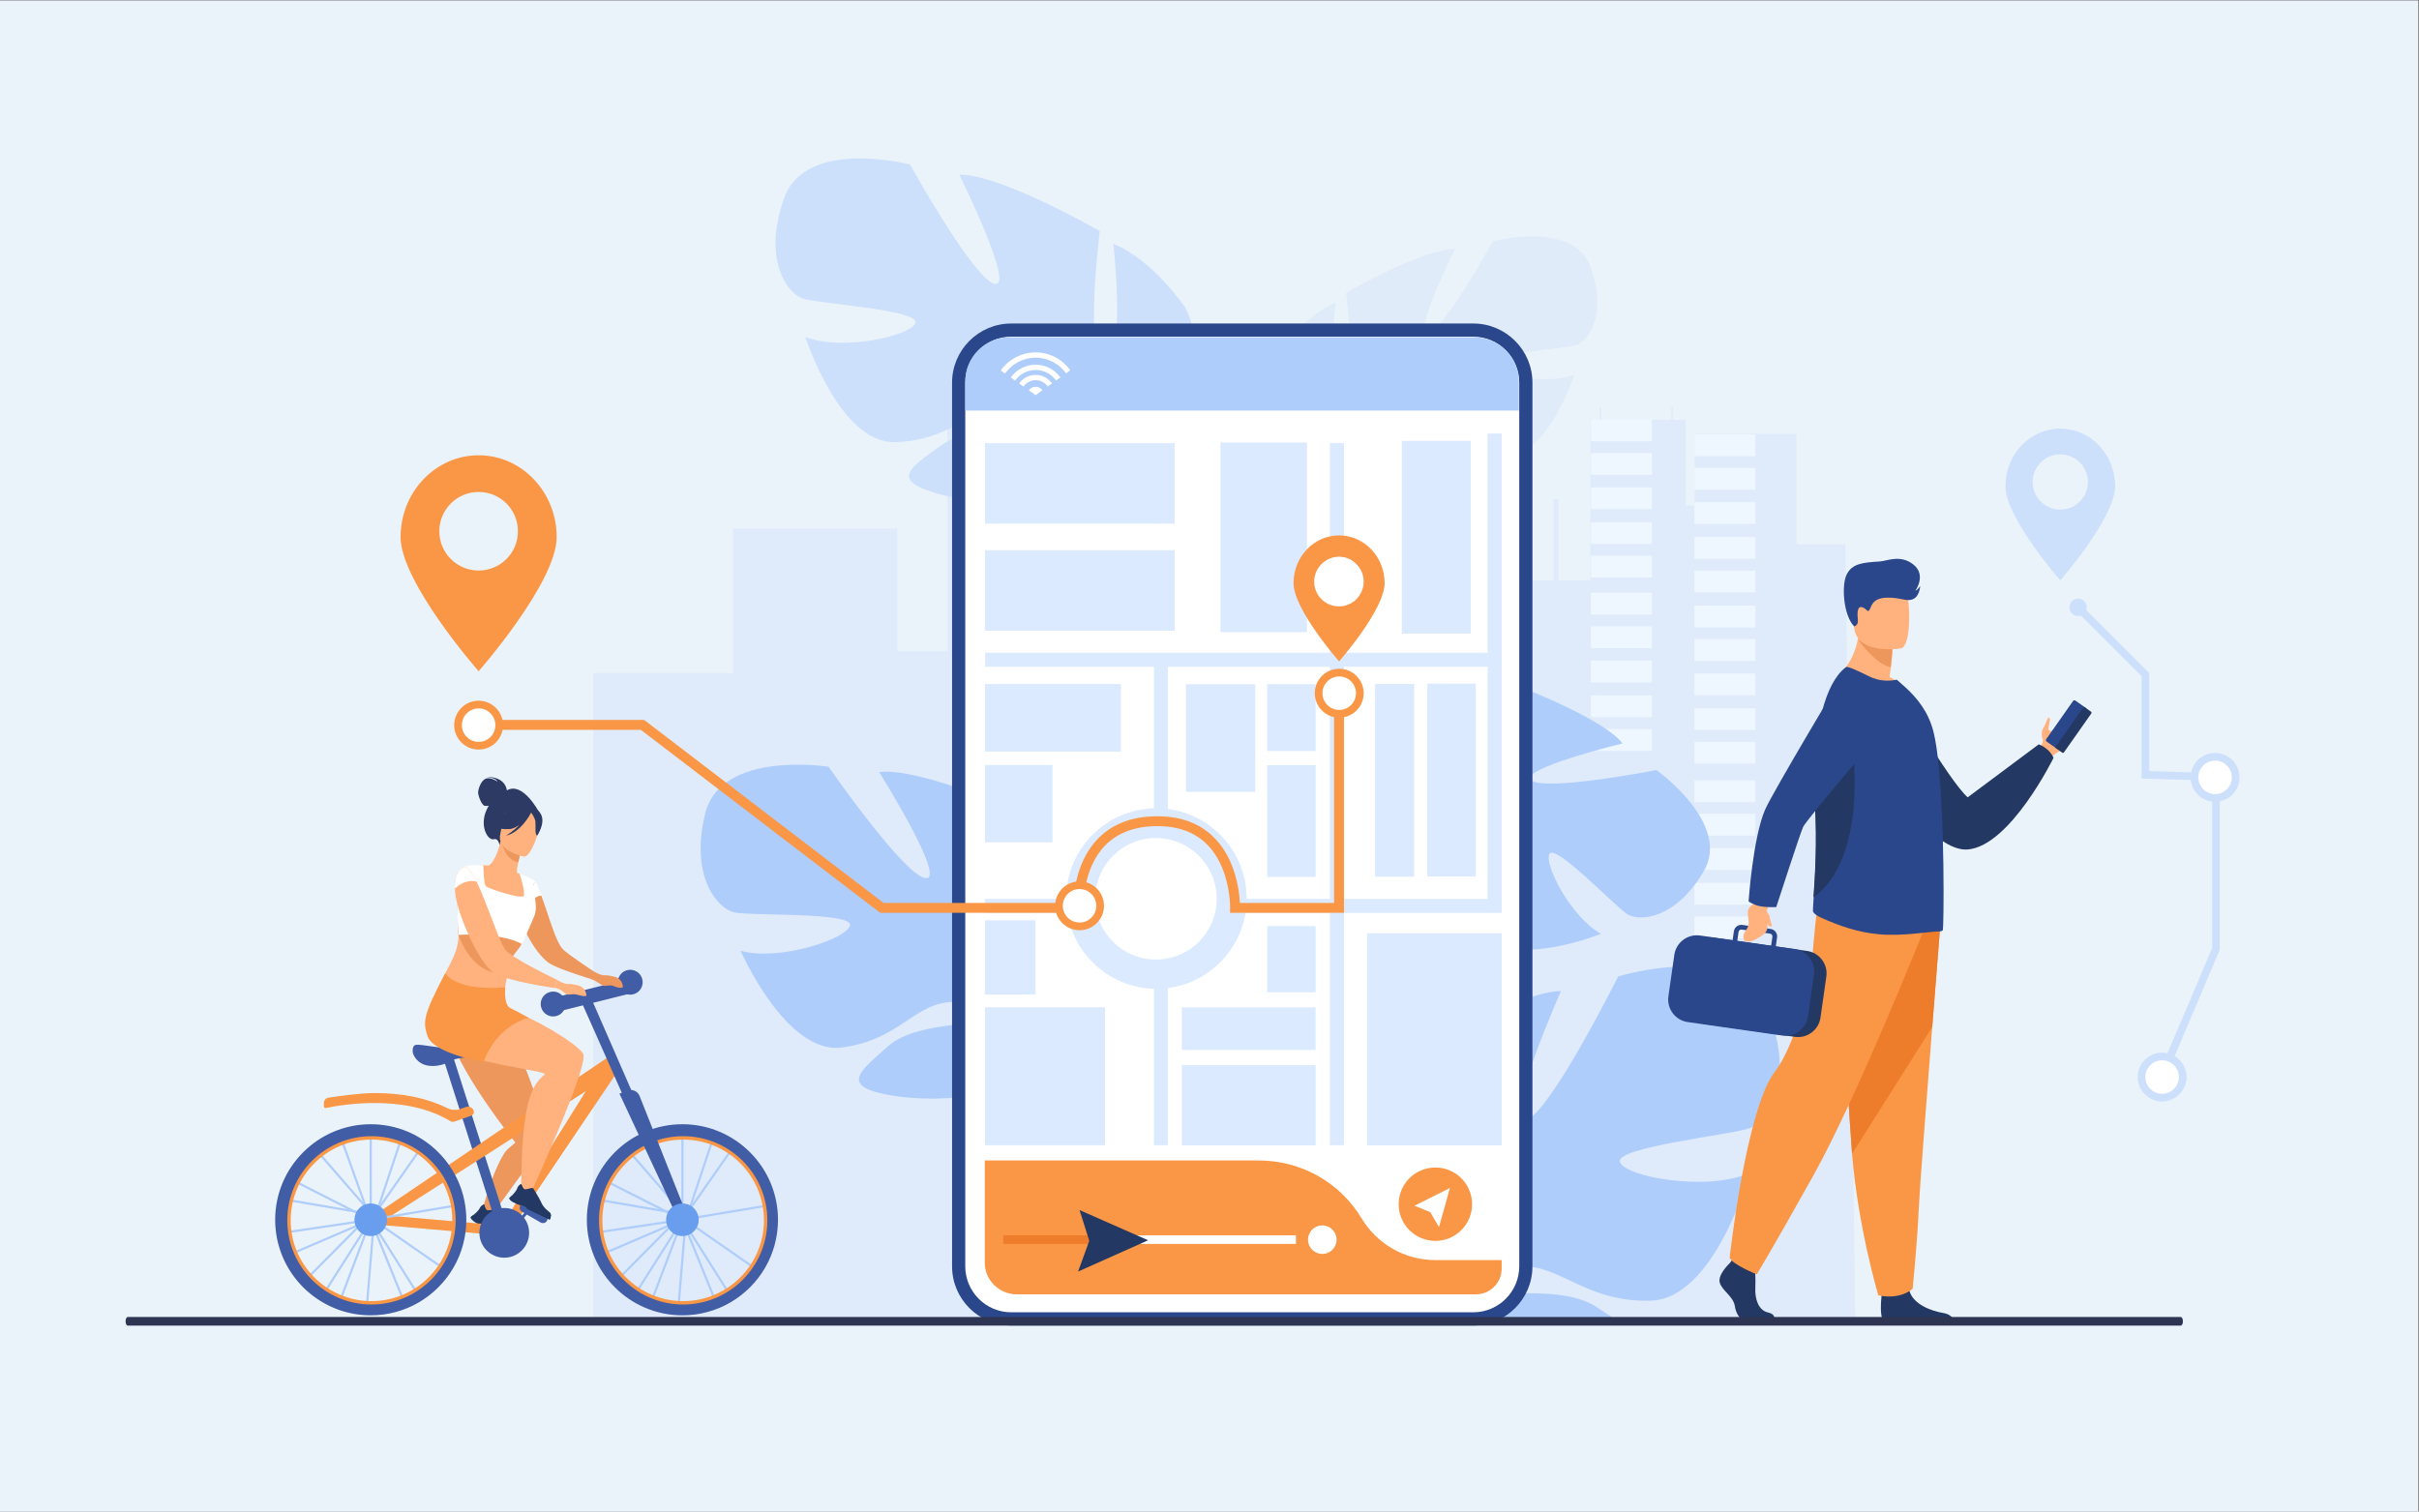 <?xml version="1.0" encoding="UTF-8" standalone="no"?>
<svg
   xmlns:dc="http://purl.org/dc/elements/1.1/"
   xmlns:cc="http://creativecommons.org/ns#"
   xmlns:rdf="http://www.w3.org/1999/02/22-rdf-syntax-ns#"
   xmlns:svg="http://www.w3.org/2000/svg"
   xmlns="http://www.w3.org/2000/svg"
   viewBox="0 0 4266.667 2666.667"
   height="2666.667"
   width="4266.667"
   xml:space="preserve"
   id="svg2"
   version="1.1"><rect x="0" y="0" width="4266.667" height="2666.667" fill="#808080" stroke="none"/><defs
     id="defs6" /><g
     transform="matrix(1.333,0,0,-1.333,0,2666.667)"
     id="g10"><g
       transform="scale(0.1)"
       id="g12"><g
         transform="scale(1.963)"
         id="g14"><path
           id="path16"
           style="fill:#ebf3fa;fill-opacity:1;fill-rule:nonzero;stroke:none"
           d="M 16300,0 H 0 V 10187.5 H 16300 V 0" /></g><g
         transform="scale(1.506)"
         id="g18"><path
           id="path20"
           style="fill:#dfebfa;fill-opacity:1;fill-rule:nonzero;stroke:none"
           d="m 16214.6,8500.23 h -430.2 v 959.57 c -6.7,3.82 -13.2,7.63 -19.9,11.46 h -128.2 v 0.45 h -746.2 v -0.45 h -0.6 v -143.85 h 0.6 v -98.92 h -0.6 v -143.8 h 0.6 v -99.28 h -0.6 v -143.85 h 0.6 v -0.52 l -79,0.52 V 9594 h -837.3 v -95.31 h -0.5 V 9354.9 h 0.5 v -126.41 h -0.5 v -143.8 h 0.5 v -99.28 h -0.5 v -143.85 h 0.5 v -91.86 h -0.5 v -143.84 h 0.5 V 8514 h -0.5 v -143.84 h 0.5 v -86.5 h -0.5 v -91.34 h 0.5 v -9.95 h -943.7 v -823.2 h -352.7 v -207.34 h -380.1 v 357.11 h -683.9 v 970.2 h -106.9 v 96.65 h -15.3 v -96.65 h -88.7 v 0.15 H 10959 v 96.5 h -15.4 v -96.5 H 10828 v -487.91 l -574.4,2.69 V 7692.91 H 9766.61 V 9554.5 H 8323.69 V 7560.21 h -440.67 v 1078.4 H 6440.09 V 1661.83 l 9859.91,37.58 -85.4,6800.82" /></g><path
         id="path22"
         style="fill:#dfebfa;fill-opacity:1;fill-rule:nonzero;stroke:none"
         d="M 9701.54,11097.4 V 2574.6 H 7850.06 v 8522.8 h 1851.48" /><path
         id="path24"
         style="fill:#eef6ff;fill-opacity:1;fill-rule:nonzero;stroke:none"
         d="m 14709.6,13914.9 h -1614.1 v 475.2 h 1614.1 v -475.2" /><path
         id="path26"
         style="fill:#eef6ff;fill-opacity:1;fill-rule:nonzero;stroke:none"
         d="m 14709.6,13183.4 h -1614.1 v 475.2 h 1614.1 v -475.2" /><path
         id="path28"
         style="fill:#eef6ff;fill-opacity:1;fill-rule:nonzero;stroke:none"
         d="m 14709.6,12436.6 h -1614.1 v 475.3 h 1614.1 v -475.3" /><path
         id="path30"
         style="fill:#eef6ff;fill-opacity:1;fill-rule:nonzero;stroke:none"
         d="m 14709.6,11677.9 h -1614.1 v 475.3 h 1614.1 v -475.3" /><path
         id="path32"
         style="fill:#eef6ff;fill-opacity:1;fill-rule:nonzero;stroke:none"
         d="m 14709.6,10945.9 h -1614.1 v 475.3 h 1614.1 v -475.3" /><g
         transform="scale(1.341)"
         id="g34"><path
           id="path36"
           style="fill:#eef6ff;fill-opacity:1;fill-rule:nonzero;stroke:none"
           d="m 16300,10562.4 h -602 v 215.3 h 602 v -215.3" /></g><g
         transform="scale(1.341)"
         id="g38"><path
           id="path40"
           style="fill:#eef6ff;fill-opacity:1;fill-rule:nonzero;stroke:none"
           d="m 16300,10231 h -602 v 215.3 h 602 V 10231" /></g><g
         transform="scale(1.341)"
         id="g42"><path
           id="path44"
           style="fill:#eef6ff;fill-opacity:1;fill-rule:nonzero;stroke:none"
           d="m 16300,9892.78 h -602 v 215.32 h 602 v -215.32" /></g><g
         transform="scale(1.341)"
         id="g46"><path
           id="path48"
           style="fill:#eef6ff;fill-opacity:1;fill-rule:nonzero;stroke:none"
           d="m 16300,9549.12 h -602 v 215.28 h 602 v -215.28" /></g><g
         transform="scale(1.341)"
         id="g50"><path
           id="path52"
           style="fill:#eef6ff;fill-opacity:1;fill-rule:nonzero;stroke:none"
           d="m 16300,9217.53 h -602 v 215.28 h 602 v -215.28" /></g><g
         transform="scale(1.341)"
         id="g54"><path
           id="path56"
           style="fill:#eef6ff;fill-opacity:1;fill-rule:nonzero;stroke:none"
           d="m 16300,8852.59 h -602 v 215.28 h 602 v -215.28" /></g><g
         transform="scale(1.341)"
         id="g58"><path
           id="path60"
           style="fill:#eef6ff;fill-opacity:1;fill-rule:nonzero;stroke:none"
           d="m 16300,8521.24 h -602 v 215.27 h 602 v -215.27" /></g><g
         transform="scale(1.341)"
         id="g62"><path
           id="path64"
           style="fill:#eef6ff;fill-opacity:1;fill-rule:nonzero;stroke:none"
           d="m 16300,8182.97 h -602 v 215.27 h 602 v -215.27" /></g><g
         transform="scale(1.341)"
         id="g66"><path
           id="path68"
           style="fill:#eef6ff;fill-opacity:1;fill-rule:nonzero;stroke:none"
           d="m 16300,7839.31 h -602 v 215.28 h 602 v -215.28" /></g><g
         transform="scale(1.341)"
         id="g70"><path
           id="path72"
           style="fill:#eef6ff;fill-opacity:1;fill-rule:nonzero;stroke:none"
           d="m 16300,7507.72 h -602 V 7723 h 602 v -215.28" /></g><g
         transform="scale(1.425)"
         id="g74"><path
           id="path76"
           style="fill:#eef6ff;fill-opacity:1;fill-rule:nonzero;stroke:none"
           d="m 16300,9801.64 h -566.2 v 202.46 h 566.2 v -202.46" /></g><g
         transform="scale(1.425)"
         id="g78"><path
           id="path80"
           style="fill:#eef6ff;fill-opacity:1;fill-rule:nonzero;stroke:none"
           d="m 16300,9489.99 h -566.2 v 202.48 h 566.2 v -202.48" /></g><g
         transform="scale(1.425)"
         id="g82"><path
           id="path84"
           style="fill:#eef6ff;fill-opacity:1;fill-rule:nonzero;stroke:none"
           d="m 16300,9171.83 h -566.2 v 202.48 h 566.2 v -202.48" /></g><g
         transform="scale(1.425)"
         id="g86"><path
           id="path88"
           style="fill:#eef6ff;fill-opacity:1;fill-rule:nonzero;stroke:none"
           d="m 16300,8848.61 h -566.2 v 202.48 h 566.2 v -202.48" /></g><g
         transform="scale(1.425)"
         id="g90"><path
           id="path92"
           style="fill:#eef6ff;fill-opacity:1;fill-rule:nonzero;stroke:none"
           d="m 16300,8536.74 h -566.2 v 202.47 h 566.2 v -202.47" /></g><g
         transform="scale(1.425)"
         id="g94"><path
           id="path96"
           style="fill:#eef6ff;fill-opacity:1;fill-rule:nonzero;stroke:none"
           d="m 16300,8211.59 h -566.2 v 202.47 h 566.2 v -202.47" /></g><g
         transform="scale(1.425)"
         id="g98"><path
           id="path100"
           style="fill:#eef6ff;fill-opacity:1;fill-rule:nonzero;stroke:none"
           d="m 16300,7899.93 h -566.2 v 202.48 h 566.2 v -202.48" /></g><g
         transform="scale(1.425)"
         id="g102"><path
           id="path104"
           style="fill:#eef6ff;fill-opacity:1;fill-rule:nonzero;stroke:none"
           d="m 16300,7581.77 h -566.2 v 202.48 h 566.2 v -202.48" /></g><g
         transform="scale(1.425)"
         id="g106"><path
           id="path108"
           style="fill:#eef6ff;fill-opacity:1;fill-rule:nonzero;stroke:none"
           d="m 16300,7258.54 h -566.2 v 202.48 h 566.2 v -202.48" /></g><g
         transform="scale(1.425)"
         id="g110"><path
           id="path112"
           style="fill:#eef6ff;fill-opacity:1;fill-rule:nonzero;stroke:none"
           d="m 16300,6946.66 h -566.2 v 202.49 h 566.2 v -202.49" /></g><g
         transform="scale(1.425)"
         id="g114"><path
           id="path116"
           style="fill:#eef6ff;fill-opacity:1;fill-rule:nonzero;stroke:none"
           d="m 16300,6589.02 h -566.2 v 202.46 h 566.2 v -202.46" /></g><g
         transform="scale(1.425)"
         id="g118"><path
           id="path120"
           style="fill:#eef6ff;fill-opacity:1;fill-rule:nonzero;stroke:none"
           d="m 16300,6277.33 h -566.2 v 202.46 h 566.2 v -202.46" /></g><g
         transform="scale(1.425)"
         id="g122"><path
           id="path124"
           style="fill:#eef6ff;fill-opacity:1;fill-rule:nonzero;stroke:none"
           d="m 16300,5959.18 h -566.2 v 202.46 h 566.2 v -202.46" /></g><g
         transform="scale(1.425)"
         id="g126"><path
           id="path128"
           style="fill:#eef6ff;fill-opacity:1;fill-rule:nonzero;stroke:none"
           d="m 16300,5635.91 h -566.2 v 202.54 h 566.2 v -202.54" /></g><g
         transform="scale(1.425)"
         id="g130"><path
           id="path132"
           style="fill:#eef6ff;fill-opacity:1;fill-rule:nonzero;stroke:none"
           d="m 16300,5324.08 h -566.2 v 202.46 h 566.2 v -202.46" /></g><g
         transform="scale(1.223)"
         id="g134"><path
           id="path136"
           style="fill:#dfebfa;fill-opacity:1;fill-rule:nonzero;stroke:none"
           d="m 16300,10070.6 h -32.8 v 481.7 h 32.8 v -481.7" /></g><g
         transform="scale(1.265)"
         id="g138"><path
           id="path140"
           style="fill:#dfebfa;fill-opacity:1;fill-rule:nonzero;stroke:none"
           d="m 16300,9694.15 h -49.2 v 901.25 h 49.2 v -901.25" /></g><path
         id="path142"
         style="fill:#dfebfa;fill-opacity:1;fill-rule:nonzero;stroke:none"
         d="m 12706.6,14390.1 h -26 v 210 h 26 v -210" /><path
         id="path144"
         style="fill:#dfebfa;fill-opacity:1;fill-rule:nonzero;stroke:none"
         d="m 13256.7,14390.1 h -25.9 v 210 h 25.9 v -210" /><path
         id="path146"
         style="fill:#dfebfa;fill-opacity:1;fill-rule:nonzero;stroke:none"
         d="m 14517.8,14390.1 h -25.9 v 210 h 25.9 v -210" /><g
         transform="scale(1.3)"
         id="g148"><path
           id="path150"
           style="fill:#dfebfa;fill-opacity:1;fill-rule:nonzero;stroke:none"
           d="m 16300,11114.4 h -15.5 v 124.7 h 15.5 v -124.7" /></g><g
         transform="scale(1.358)"
         id="g152"><path
           id="path154"
           style="fill:#dfebfa;fill-opacity:1;fill-rule:nonzero;stroke:none"
           d="m 16300,10639.1 h -14.8 v 119.4 h 14.8 v -119.4" /></g><path
         id="path156"
         style="fill:#dfebfa;fill-opacity:1;fill-rule:nonzero;stroke:none"
         d="m 14024.8,14390.1 h -25.9 v 210 h 25.9 v -210" /><g
         transform="scale(1.458)"
         id="g158"><path
           id="path160"
           style="fill:#afcdfb;fill-opacity:1;fill-rule:nonzero;stroke:none"
           d="m 15887,3482.02 c -161.3,-61.13 -1229.6,-173.35 -1185.6,-308.64 44.1,-135.28 790.7,-271.79 1177.7,-99.67 0,0 -314,-1146.66 -902.3,-1160.03 -588.5,-13.31 -811.1,325.58 -1174.5,310.69 -363.5,-14.75 -615.2,-142.9 -423.7,-218.56 191.5,-75.74 793.4,61.53 1113.5,-151.41 47,-31.21 92.6,-60.64 134.5,-88.49 25.1,-16.81 49,-33.06 71.1,-48.91 h -2140.3 c 0.1,17.35 -0.1,33.68 -0.4,48.91 -2,90.07 -9.6,141.73 -9.6,141.73 0,0 -1107.6,459.01 -716.1,1305.94 0,0 330.6,530.63 731.4,704.39 0,0 -82.4,-1203.66 142.4,-1205.1 225,-1.58 -4.7,1347.86 -4.7,1347.86 0,0 1032.2,655.68 1466.5,664.88 0,0 -542.9,-1230.01 -324.5,-1176.09 218.3,53.92 842.7,1307.52 842.7,1307.52 0,0 1097.6,340.33 1356.3,-303.28 258.6,-643.74 7,-1010.55 -154.4,-1071.74" /></g><g
         transform="scale(1.116)"
         id="g162"><path
           id="path164"
           style="fill:#cde0fb;fill-opacity:1;fill-rule:nonzero;stroke:none"
           d="m 9294.34,15570.4 c 256.45,729.6 1495.56,404.5 1495.56,404.5 0,0 757.2,-1365.6 1003.1,-1414.9 245.8,-49.3 -419.4,1293.9 -419.4,1293.9 484.2,11.2 1666.1,-668.4 1666.1,-668.4 0,0 -189.4,-1514.3 61,-1501.5 250.5,12.7 99.4,1349.4 99.4,1349.4 455,-173.9 849.3,-748.7 849.3,-748.7 477.8,-924 -733.4,-1489.8 -733.4,-1489.8 0,0 -54.3,-526.2 226.9,-1155 v -0.1 c 0,0 65.2,-117 125.9,-312.4 l -126.8,9.4 c -7.8,34.7 -16.8,68.5 -27.2,101 0.1,0.2 0,0.4 -0.2,0.5 -0.2,0.5 -0.2,1 -0.4,1.4 -7.3,20.3 -17.7,49.1 -30.8,84.2 0,0.1 0,0.1 0,0.2 0,0 -0.1,0 0,0.1 -33.3,78.7 -55.3,136.7 -68.9,178.4 -0.1,0.1 -0.1,0.3 -0.1,0.4 -98.6,246.7 -243,569.3 -349.8,642.6 0,0 15.4,18.7 31.4,56.2 -10,-17.9 -20.4,-36.6 -31.4,-56.2 -251.4,-449.3 -1342.8,-446.9 -1938.6,-278.3 -595.7,168.6 -319.5,319.8 26.6,572.7 346.1,252.9 1023.2,129.7 1232.8,223.4 209.6,93.7 -77.1,224 -482.6,222.7 -405.5,-1.4 -636.9,-389.8 -1292.9,-403.9 -655.89,-14.1 -1062.07,1247.8 -1062.07,1247.8 439.51,-172.7 1264.37,16 1306.77,168.9 42.4,152.8 -1153.01,225.2 -1335.71,285.4 -182.62,60.2 -480.91,456.5 -224.55,1186.1" /></g><g
         transform="scale(1.305)"
         id="g166"><path
           id="path168"
           style="fill:#dfebf9;fill-opacity:1;fill-rule:nonzero;stroke:none"
           d="m 16130.1,12615.8 c -169.9,483.4 -990.9,268 -990.9,268 0,0 -501.6,-904.8 -664.5,-937.4 -162.9,-32.7 277.9,857.3 277.9,857.3 -320.9,7.4 -1103.9,-442.9 -1103.9,-442.9 0,0 125.5,-1003.2 -40.5,-994.8 -165.8,8.5 -65.7,894 -65.7,894 -301.5,-115.2 -562.7,-496 -562.7,-496 -316.6,-612.2 485.9,-987 485.9,-987 0,0 35.9,-348.7 -150.4,-765.3 v 0 c 0,0 -43.2,-77.58 -83.4,-206.99 l 84,6.19 c 5.2,23.04 11.2,45.37 18,66.92 0,0.15 0,0.27 0.1,0.38 0.1,0.32 0.2,0.62 0.4,0.93 4.7,13.42 11.6,32.5 20.3,55.78 0,0.03 0,0.06 0,0.08 0,0.05 0.1,0.06 0,0.11 22,52.16 36.7,90.6 45.7,118.2 0,0.1 0,0.2 0,0.2 65.3,163.5 161.1,377.2 231.8,425.8 0,0 -10.2,12.4 -20.8,37.2 6.6,-11.9 13.5,-24.2 20.8,-37.2 166.6,-297.7 889.6,-296.1 1284.3,-184.4 394.8,111.7 211.7,211.9 -17.5,379.4 -229.4,167.6 -677.9,86 -816.8,148.1 -138.9,62.1 51,148.4 319.8,147.5 268.6,-0.9 421.8,-258.2 856.5,-267.6 434.6,-9.3 703.6,826.7 703.6,826.7 -291.1,-114.4 -837.5,10.6 -865.7,111.9 -28.1,101.2 763.8,149.2 884.9,189.1 121.1,39.9 318.7,302.4 148.8,785.8" /></g><path
         id="path170"
         style="fill:#afcdfb;fill-opacity:1;fill-rule:nonzero;stroke:none"
         d="m 9330.2,9234.8 c 205.66,848 1633.4,622.6 1633.4,622.6 0,0 1003.8,-1447.7 1285.3,-1475.4 281.6,-27.6 -616.5,1405.4 -616.5,1405.4 542.3,67 1945.7,-562.7 1945.7,-562.7 0,0 -42.1,-1721.2 237.6,-1678.7 279.7,42.6 -40.5,1526 -40.5,1526 530.4,-143.9 1037.8,-744.8 1037.8,-744.8 640.4,-983.4 -655.5,-1755 -655.5,-1755 0,0 -1.7,-596.8 384.8,-1271.1 v 0 c 0,0 86.5,-124.1 176.7,-336.5 l -143.5,-3.8 c -12.7,38.1 -26.6,74.9 -41.9,110.3 0,0.2 -0.1,0.4 -0.3,0.6 -0.2,0.5 -0.4,1 -0.6,1.5 -10.4,21.9 -25.4,53.1 -44,91.1 l -0.1,0.1 c 0,0.1 -0.1,0.1 -0.1,0.2 -46.1,84.6 -77.4,147.2 -97.3,192.5 -0.1,0.1 -0.2,0.3 -0.2,0.4 -138.5,265.8 -337,611.7 -465.1,682 0,0 15.3,22.7 29,66.6 -9.3,-21.3 -18.9,-43.4 -29,-66.6 -231.6,-532.7 -1457,-653 -2144.8,-530.9 -687.8,122.2 -394.7,323 -34.7,646 360,322.9 1134,260.8 1358.7,389.6 224.8,128.9 -111.7,242.8 -566.8,195.6 -455.1,-47.2 -671.1,-509.3 -1405.9,-599 -734.8,-89.7 -1332.82,1281.1 -1332.82,1281.1 512.82,-144.4 1417.42,160.5 1447.92,336.8 30.4,176.3 -1319.71,122.9 -1531.59,170 -211.87,47 -591.38,458.2 -385.71,1306.1" /><g
         transform="scale(1.406)"
         id="g172"><path
           id="path174"
           style="fill:#afcdfb;fill-opacity:1;fill-rule:nonzero;stroke:none"
           d="m 16032.2,6023.7 c 267.8,452.59 -443.5,955.68 -443.5,955.68 0,0 -1042.2,-202.97 -1175.4,-96.51 -133.2,106.53 857.2,347.56 857.2,347.56 -206,257.03 -1076.8,575.28 -1076.8,575.28 0,0 -705.6,-760.91 -808.5,-624.91 -102.9,135.98 659.2,641.85 659.2,641.85 -289.5,160.91 -761.3,114.86 -761.3,114.86 -690.1,-155.33 -455,-1033.45 -455,-1033.45 0,0 -250.3,-258.44 -700.7,-387.02 v 0 c 0,0 -89.5,-17.21 -217.8,-71.04 l 60.3,-61.95 c 21.5,11.1 43.1,21.2 64.5,30.01 0.1,0.14 0.2,0.14 0.4,0.14 0.3,0.15 0.6,0.29 0.9,0.36 13.7,5.12 33.3,12.3 57.3,20.84 0.1,0 0.1,0 0.1,0 0,0.07 0.1,0 0.1,0.07 55.5,17.14 95.4,31.01 123,42.17 0.1,0 0.2,0.07 0.2,0.15 171.6,56.53 402.8,122.39 487.6,98.85 0,0 3,16.21 15.5,40.96 -4.9,-13.08 -10.1,-26.67 -15.5,-40.96 -124,-327.43 354.5,-894.73 702.9,-1131.19 348.4,-236.47 306.3,-26.53 286.7,264.34 -19.7,290.8 -380,589.49 -422.8,739.62 -42.9,150.13 150.3,57.82 327,-153.97 176.6,-211.72 75.5,-502.02 355,-849.78 279.6,-347.76 1114.3,-7.4 1114.3,-7.4 -282.2,153.33 -544.5,665.38 -483.5,754.35 60.9,88.89 621.5,-501.95 732.7,-570.72 111.3,-68.77 448,-50.85 715.9,401.81" /></g><g
         transform="scale(1.239)"
         id="g176"><path
           id="path178"
           style="fill:#ffffff;fill-opacity:1;fill-rule:nonzero;stroke:none"
           d="m 15738.4,2058.22 h -4935.8 c -310.2,0 -561.6,251.41 -561.6,561.6 v 9441.98 c 0,310.2 251.4,561.7 561.6,561.7 h 4935.8 c 310.2,0 561.6,-251.5 561.6,-561.7 V 2619.82 c 0,-310.19 -251.4,-561.6 -561.6,-561.6" /></g><g
         transform="scale(1.244)"
         id="g180"><path
           id="path182"
           style="fill:#2b478b;fill-opacity:1;fill-rule:nonzero;stroke:none"
           d="m 10756.1,12498.9 c -269.6,0 -489,-219.3 -489,-489 V 2608.54 c 0,-269.62 219.4,-489 489,-489 h 4914.5 c 269.7,0 489,219.38 489,489 v 9401.36 c 0,269.7 -219.3,489 -489,489 z M 15670.6,1979.18 h -4914.5 c -347,0 -629.4,282.32 -629.4,629.36 v 9401.36 c 0,347.1 282.4,629.4 629.4,629.4 h 4914.5 c 347.1,0 629.4,-282.3 629.4,-629.4 V 2608.54 c 0,-347.04 -282.3,-629.36 -629.4,-629.36" /></g><path
         id="path184"
         style="fill:#dceaff;fill-opacity:1;fill-rule:nonzero;stroke:none"
         d="M 15543.5,13074.3 H 13032.6 V 14140 h 2510.9 v -1065.7" /><path
         id="path186"
         style="fill:#dceaff;fill-opacity:1;fill-rule:nonzero;stroke:none"
         d="m 15543.5,11658.1 h -2510.9 v 1065.6 h 2510.9 v -1065.6" /><g
         transform="scale(1.061)"
         id="g188"><path
           id="path190"
           style="fill:#dceaff;fill-opacity:1;fill-rule:nonzero;stroke:none"
           d="m 15220.2,10969.2 v 2365.4 H 16300 v -2365.4 h -1079.8" /></g><g
         transform="scale(1.012)"
         id="g192"><path
           id="path194"
           style="fill:#dceaff;fill-opacity:1;fill-rule:nonzero;stroke:none"
           d="m 13939.6,8016.65 c 0,651.74 528.3,1180.21 1180.2,1180.21 651.8,0 1180.2,-528.47 1180.2,-1180.21 0,-651.85 -528.4,-1180.32 -1180.2,-1180.32 -651.9,0 -1180.2,528.47 -1180.2,1180.32" /></g><g
         transform="scale(1.219)"
         id="g196"><path
           id="path198"
           style="fill:#dceaff;fill-opacity:1;fill-rule:nonzero;stroke:none"
           d="M 16300,6499.62 H 10689.7 V 6651.7 H 16300 v -152.08" /></g><g
         transform="scale(1.208)"
         id="g200"><path
           id="path202"
           style="fill:#dceaff;fill-opacity:1;fill-rule:nonzero;stroke:none"
           d="m 16300,9255.33 h -5509.7 v 153.5 H 16300 v -153.5" /></g><path
         id="path204"
         style="fill:#dceaff;fill-opacity:1;fill-rule:nonzero;stroke:none"
         d="m 15268.9,4847 v 6339.7 h 185.4 V 4847 h -185.4" /><g
         transform="scale(1.219)"
         id="g206"><path
           id="path208"
           style="fill:#dceaff;fill-opacity:1;fill-rule:nonzero;stroke:none"
           d="M 16147.9,6503.81 V 11703.8 H 16300 V 6503.81 h -152.1" /></g><g
         transform="scale(1.091)"
         id="g210"><path
           id="path212"
           style="fill:#dceaff;fill-opacity:1;fill-rule:nonzero;stroke:none"
           d="m 16130,4443.49 v 8519.31 h 170 V 4443.49 h -170" /></g><path
         id="path214"
         style="fill:#ffffff;fill-opacity:1;fill-rule:nonzero;stroke:none"
         d="m 14491,8109.6 c 0,444 360,804 804.1,804 444.1,0 804.1,-360 804.1,-804 0,-444.1 -360,-804.1 -804.1,-804.1 -444.1,0 -804.1,360 -804.1,804.1" /><g
         transform="scale(1.019)"
         id="g216"><path
           id="path218"
           style="fill:#dceaff;fill-opacity:1;fill-rule:nonzero;stroke:none"
           d="m 16300,9347.15 h -899.6 V 10744.4 H 16300 V 9347.15" /></g><path
         id="path220"
         style="fill:#dceaff;fill-opacity:1;fill-rule:nonzero;stroke:none"
         d="m 13926.5,8856.6 h -893.9 v 1023.3 h 893.9 V 8856.6" /><path
         id="path222"
         style="fill:#dceaff;fill-opacity:1;fill-rule:nonzero;stroke:none"
         d="m 14831.4,10057.8 h -1798.8 v 893.9 h 1798.8 v -893.9" /><g
         transform="scale(1.068)"
         id="g224"><path
           id="path226"
           style="fill:#dceaff;fill-opacity:1;fill-rule:nonzero;stroke:none"
           d="m 16300,9424.17 h -600.6 v 828.73 h 600.6 v -828.73" /></g><g
         transform="scale(1.068)"
         id="g228"><path
           id="path230"
           style="fill:#dceaff;fill-opacity:1;fill-rule:nonzero;stroke:none"
           d="m 16300,7864.65 h -600.6 V 9249.57 H 16300 V 7864.65" /></g><g
         transform="scale(1.068)"
         id="g232"><path
           id="path234"
           style="fill:#dceaff;fill-opacity:1;fill-rule:nonzero;stroke:none"
           d="m 16300,6434.22 h -600.6 v 820.02 h 600.6 v -820.02" /></g><g
         transform="scale(1.148)"
         id="g236"><path
           id="path238"
           style="fill:#dceaff;fill-opacity:1;fill-rule:nonzero;stroke:none"
           d="m 16300,7318.61 h -450.9 V 9541.1 H 16300 V 7318.61" /></g><g
         transform="scale(1.198)"
         id="g240"><path
           id="path242"
           style="fill:#dceaff;fill-opacity:1;fill-rule:nonzero;stroke:none"
           d="m 16300,7015.13 h -535.6 V 9145.46 H 16300 V 7015.13" /></g><g
         transform="scale(1.194)"
         id="g244"><path
           id="path246"
           style="fill:#dceaff;fill-opacity:1;fill-rule:nonzero;stroke:none"
           d="m 16300,9732.14 h -764.4 V 11868.1 H 16300 V 9732.14" /></g><g
         transform="scale(1.219)"
         id="g248"><path
           id="path250"
           style="fill:#dceaff;fill-opacity:1;fill-rule:nonzero;stroke:none"
           d="M 16300,3975.63 H 14841.1 V 6279.07 H 16300 V 3975.63" /></g><g
         transform="scale(1.068)"
         id="g252"><path
           id="path254"
           style="fill:#dceaff;fill-opacity:1;fill-rule:nonzero;stroke:none"
           d="M 16300,4537.76 H 14642.7 V 5532.1 H 16300 v -994.34" /></g><g
         transform="scale(1.068)"
         id="g256"><path
           id="path258"
           style="fill:#dceaff;fill-opacity:1;fill-rule:nonzero;stroke:none"
           d="m 16300,5719.62 h -1657.3 v 527.09 H 16300 v -527.09" /></g><path
         id="path260"
         style="fill:#dceaff;fill-opacity:1;fill-rule:nonzero;stroke:none"
         d="m 14622.7,4847 h -1590.1 v 1825.4 h 1590.1 V 4847" /><path
         id="path262"
         style="fill:#dceaff;fill-opacity:1;fill-rule:nonzero;stroke:none"
         d="m 13702.1,6841.3 h -669.5 v 983.6 h 669.5 v -983.6" /><g
         transform="scale(1.219)"
         id="g264"><path
           id="path266"
           style="fill:#f99746;fill-opacity:1;fill-rule:nonzero;stroke:none"
           d="m 15578,2730.04 c -330.4,0 -631.9,175.61 -799.3,454.73 -224.8,374.84 -640.7,626.57 -1116.8,626.57 H 10689.7 V 2700.26 c 0,-189.22 156.6,-342.52 349.8,-342.52 h 3587.2 329.5 1060.9 c 156.3,0 282.9,124.01 282.9,276.99 v 95.31 h -722" /></g><g
         transform="scale(1.195)"
         id="g268"><path
           id="path270"
           style="fill:#f99746;fill-opacity:1;fill-rule:nonzero;stroke:none"
           d="m 15487,3403.67 c 0,224.53 182,406.56 406.5,406.56 224.5,0 406.5,-182.03 406.5,-406.56 0,-224.53 -182,-406.48 -406.5,-406.48 -224.5,0 -406.5,181.95 -406.5,406.48" /></g><g
         transform="scale(1.177)"
         id="g272"><path
           id="path274"
           style="fill:#ffffff;fill-opacity:1;fill-rule:nonzero;stroke:none"
           d="m 15901.5,3438.52 398.5,199.19 -122.8,-439.25 -98.1,167.91 -177.6,72.15" /></g><g
         transform="scale(1.052)"
         id="g276"><path
           id="path278"
           style="fill:#ffffff;fill-opacity:1;fill-rule:nonzero;stroke:none"
           d="m 16300,3366.58 h -2528.1 v 107.99 H 16300 v -107.99" /></g><path
         id="path280"
         style="fill:#ed7d2b;fill-opacity:1;fill-rule:nonzero;stroke:none"
         d="m 14487.4,3541.5 h -1212.2 v 113.6 h 1212.2 v -113.6" /><path
         id="path282"
         style="fill:#233862;fill-opacity:1;fill-rule:nonzero;stroke:none"
         d="m 14284.3,3989.5 907.6,-399.6 -926.9,-413.9 148.2,406.8 -128.9,406.7" /><g
         transform="scale(1.085)"
         id="g284"><path
           id="path286"
           style="fill:#ffffff;fill-opacity:1;fill-rule:nonzero;stroke:none"
           d="m 15951.6,3316.03 c 0,96.21 78,174.18 174.2,174.18 96.2,0 174.2,-77.97 174.2,-174.18 0,-96.21 -78,-174.17 -174.2,-174.17 -96.2,0 -174.2,77.96 -174.2,174.17" /></g><g
         transform="scale(1.233)"
         id="g288"><path
           id="path290"
           style="fill:#afcdfb;fill-opacity:1;fill-rule:nonzero;stroke:none"
           d="m 16300,11818 h -5941.3 v 313 c 0,261.3 211.9,473.2 473.3,473.2 h 4989.9 c 264,0 478.1,-214 478.1,-478.1 V 11818" /></g><g
         transform="scale(1.686)"
         id="g292"><path
           id="path294"
           style="fill:#ffb27d;fill-opacity:1;fill-rule:nonzero;stroke:none"
           d="m 16289.3,6138.77 c -25.2,-67.78 -68.9,-146.45 -114.8,-166.01 -51.9,-22.17 -73.7,-53.53 -73.7,-53.53 l -41.9,24.39 -50.1,29.14 c 0,0 1.1,5.57 3.6,14.64 2.4,9.03 6.1,21.61 11.3,35.54 0,0 15.3,19.77 5.9,44.62 -9.4,24.79 -7.5,63.14 8.5,86.55 16.2,23.36 31.6,80.94 41.3,79.23 23.5,-4.03 -11.5,-83.18 -1.5,-97.86 9.1,-13.28 20.4,-8.72 22.6,-7.71 0.1,0.09 0.2,0.13 0.3,0.22 65.8,28.92 145.6,184.83 180.9,163.8 13.3,-7.9 18.3,-124.15 7.6,-153.02" /></g><g
         transform="scale(1.694)"
         id="g296"><path
           id="path298"
           style="fill:#2b478b;fill-opacity:1;fill-rule:nonzero;stroke:none"
           d="m 15985.9,6015.85 82,-57.64 c 5.8,-4.07 13.9,-2.66 17.9,3.13 l 210.1,298.93 c 4.1,5.8 2.7,13.87 -3.1,17.94 l -82,57.63 c -5.8,4.07 -13.8,2.67 -17.9,-3.13 l -210.1,-298.92 c -4.1,-5.8 -2.7,-13.88 3.1,-17.94" /></g><g
         transform="scale(1.698)"
         id="g300"><path
           id="path302"
           style="fill:#233862;fill-opacity:1;fill-rule:nonzero;stroke:none"
           d="m 16022.2,5948.69 48,-33.71 c 4.4,-3.09 10.5,-2.02 13.6,2.38 l 213.1,303.23 c 3.1,4.4 2,10.52 -2.4,13.61 l -47.9,33.71 c -4.4,3.09 -10.6,2.02 -13.6,-2.38 l -213.2,-303.23 c -3,-4.39 -2,-10.52 2.4,-13.61" /></g><g
         transform="scale(1.667)"
         id="g304"><path
           id="path306"
           style="fill:#233862;fill-opacity:1;fill-rule:nonzero;stroke:none"
           d="m 15041,6545.57 c 0,0 423.8,-739.26 577.6,-875.27 l 563.7,420.35 c 0,0 81.8,-25.09 117.7,-107.18 0,0 -342.4,-697.53 -679.5,-727.09 -337.1,-29.63 -810.2,836.02 -810.2,836.02 l 230.7,453.17" /></g><g
         transform="scale(1.441)"
         id="g308"><path
           id="path310"
           style="fill:#233862;fill-opacity:1;fill-rule:nonzero;stroke:none"
           d="m 16291.1,1755.78 h -283.3 c -35.7,19.42 -67.5,63.69 -77.5,129.81 -13.9,91.3 -116.2,141.04 -138.3,215.69 -22.1,74.66 91.2,179.7 91.2,179.7 l 19,24.49 19.8,25.32 188,-44.26 c 0,0 4.7,-44.82 7.5,-101.85 2,-41.14 3.1,-88.67 0.8,-130.43 -5.6,-99.49 27.8,-206.68 116.3,-226.11 65.4,-14.29 62.4,-53.08 56.5,-72.36" /></g><g
         transform="scale(1.586)"
         id="g312"><path
           id="path314"
           style="fill:#233862;fill-opacity:1;fill-rule:nonzero;stroke:none"
           d="m 16300,1595.7 h -588.8 c -28.3,34.55 -17.9,162.11 -13.6,203.73 0.9,8.38 1.5,13.3 1.5,13.3 0,0 201.1,160.79 228.7,37.64 0.8,-3.84 1.8,-7.63 3,-11.35 34.8,-115.19 190.8,-167.53 280.9,-182.1 58.6,-9.52 80.3,-39.97 88.3,-61.22" /></g><g
         transform="scale(1.575)"
         id="g316"><path
           id="path318"
           style="fill:#f99746;fill-opacity:1;fill-rule:nonzero;stroke:none"
           d="m 16300,4916.27 c 0,0 -30.8,-383.61 -66.9,-844.68 -49.1,-626.27 -108.1,-1395.59 -114,-1541.36 -10.1,-253.08 -50.6,-657.89 -50.6,-657.89 0,0 -96.1,-96.19 -288.5,-55.62 0,0 -171.4,577.89 -220.4,1189.31 -0.7,10.03 -1.5,20.12 -2.2,30.22 -45.6,622.46 -116.4,1933.16 -116.4,1933.16 l 859,-53.14" /></g><g
         transform="scale(1.575)"
         id="g320"><path
           id="path322"
           style="fill:#ed7d2b;fill-opacity:1;fill-rule:nonzero;stroke:none"
           d="m 16300,4916.27 c 0,0 -30.8,-383.61 -66.9,-844.68 l -673.5,-1065.56 c -0.7,10.03 -1.5,20.12 -2.2,30.22 -45.6,622.46 -116.4,1933.16 -116.4,1933.16 l 859,-53.14" /></g><g
         transform="scale(1.561)"
         id="g324"><path
           id="path326"
           style="fill:#f99746;fill-opacity:1;fill-rule:nonzero;stroke:none"
           d="m 16300,4912.99 c 0,0 -559,-1401.18 -926.5,-2059.66 -367.5,-658.48 -482.4,-842.21 -482.4,-842.21 0,0 -210.5,84.21 -229.7,141.66 0,0 140.6,1271.23 386.7,1581.07 139,175.15 302.4,700.62 310.1,884.35 7.6,183.81 49.8,547.5 49.8,547.5 l 892,-252.71" /></g><g
         transform="scale(1.548)"
         id="g328"><path
           id="path330"
           style="fill:#ffb27d;fill-opacity:1;fill-rule:nonzero;stroke:none"
           d="m 16300,7015.52 c -220.3,-69.52 -601.5,118.09 -601.5,118.09 0,0 203.2,152.44 192.5,469.4 l 170.3,-137.27 115.7,-93.23 c 0,0 -0.4,-54.97 -13.1,-151.3 -3.4,-25.33 -7.5,-53.58 -12.7,-84.45 94.5,-51.91 148.8,-121.24 148.8,-121.24" /></g><g
         transform="scale(1.536)"
         id="g332"><path
           id="path334"
           style="fill:#ed975d;fill-opacity:1;fill-rule:nonzero;stroke:none"
           d="m 16300,7428.56 c 0,0 -0.5,-55.38 -13.2,-152.45 -129.2,22.17 -275.7,230.96 -275.7,230.96 65.7,18.99 123.3,22.4 172.3,15.43 l 116.6,-93.94" /></g><g
         transform="scale(1.552)"
         id="g336"><path
           id="path338"
           style="fill:#ffb27d;fill-opacity:1;fill-rule:nonzero;stroke:none"
           d="m 16206.4,7360.49 c 0,0 -363,-60.31 -397.1,166.35 -34.1,226.65 -103.8,371.52 126.5,419.61 230.4,48.09 288.5,-31.61 318.3,-104.5 29.7,-72.89 45.9,-459.93 -47.7,-481.46" /></g><g
         transform="scale(1.578)"
         id="g340"><path
           id="path342"
           style="fill:#2b478b;fill-opacity:1;fill-rule:nonzero;stroke:none"
           d="m 16290.2,4874.21 c -6.5,-5.39 -14,-8.62 -22.6,-8.62 -81.2,1.07 -317.9,-43.97 -518.1,-23.45 -168.8,16.23 -318.2,66.22 -478.6,138.13 -21.3,9.57 -70.3,35.73 -69.2,59.56 0.7,26.1 3.3,63.86 6.5,111.51 11.4,165.62 31.2,450.42 11.9,779.07 -3.5,61.21 -5.3,121.91 -5.5,181.66 -1.7,445.34 86.6,837.07 264.1,969.65 15.1,10.86 108.2,-34.62 193.7,-76.79 79,-38.97 158,-43.27 232.6,-28.17 l 74.7,-65.98 c 90.9,-84.4 190.4,-199.12 233.7,-373.32 36.8,-148.24 58.4,-415.57 70.3,-692.58 5.5,-125.52 9.8,-252.11 10.9,-372.24 v -4.31 c 1,-11.91 1,-24.9 1,-36.81 4.4,-308.37 0,-552.94 -5.4,-557.31" /></g><g
         transform="scale(1.517)"
         id="g344"><path
           id="path346"
           style="fill:#233862;fill-opacity:1;fill-rule:nonzero;stroke:none"
           d="m 15817.8,5357.81 c 11.8,172.26 32.4,468.48 12.3,810.3 -3.6,63.66 -5.5,126.79 -5.7,188.94 76.8,186.49 139.7,321.74 139.7,321.74 h 193.8 c 0,0 142.1,-970.46 -340.1,-1320.98" /></g><g
         transform="scale(1.484)"
         id="g348"><path
           id="path350"
           style="fill:#233862;fill-opacity:1;fill-rule:nonzero;stroke:none"
           d="m 15158.5,4353.72 845.2,-120.41 c 109.9,-15.7 212.7,61.46 228.4,171.49 l 52.2,366.22 c 15.7,109.96 -61.5,212.79 -171.5,228.49 l -845.1,120.41 c -110,15.7 -212.8,-61.52 -228.5,-171.49 l -52.1,-366.21 c -15.7,-110.04 61.4,-212.8 171.4,-228.5" /></g><g
         transform="scale(1.473)"
         id="g352"><path
           id="path354"
           style="fill:#2b478b;fill-opacity:1;fill-rule:nonzero;stroke:none"
           d="m 15617.2,5207.33 c 1.7,11.13 10.4,19.55 20.9,21.32 2.6,0.34 5.1,0.4 7.6,0.06 l 37.9,-5.36 140.1,-20.03 76.4,-10.86 c 13.7,-1.97 23.2,-14.73 21.3,-28.44 l -11.3,-79.64 -304.2,43.38 z m 665.1,-280.18 v 0.07 c -23.8,59.87 -75.5,107.2 -141,123.22 v 0 c -0.1,0 -0.2,0 -0.2,0.06 -6.4,1.57 -12.9,2.86 -19.6,3.81 l -169.6,24.1 11.4,79.63 c 2.5,17.79 -2.1,35.51 -12.9,49.97 -10.8,14.39 -26.6,23.76 -44.4,26.27 l -44.2,6.32 -178,25.38 -32.1,4.55 c -36.8,5.23 -71.1,-20.43 -76.3,-57.23 l -11.3,-79.63 -292.6,41.75 c -111.3,15.82 -215.2,-62.19 -231.1,-173.46 l -53.2,-373.25 c -15.9,-111.27 62.2,-215.21 173.4,-231.03 l 850,-121.18 c 15,-2.18 29.8,-2.58 44.3,-1.43 h 0.1 c 0,0 0,0 0.1,0 23.2,1.76 45.6,7.6 66.3,16.77 62.5,27.56 109.9,85.88 120.3,158.11 l 53.1,373.26 c 5.2,36.39 0.4,71.96 -12.5,103.94" /></g><g
         transform="scale(1.44)"
         id="g356"><path
           id="path358"
           style="fill:#ffb27d;fill-opacity:1;fill-rule:nonzero;stroke:none"
           d="m 16284.4,5610.74 c 0,0 -45.7,-60.91 -47.5,-85.28 -12.3,-164.99 63.1,-187.84 -132.1,-279.51 0,0 -83.3,-31.73 -84.8,32.92 -1.4,64.72 57.9,65.76 47,156.38 -12.5,104.45 -11.2,105.42 57.4,160 l 45.4,75 114.6,-59.51" /></g><g
         transform="scale(1.521)"
         id="g360"><path
           id="path362"
           style="fill:#2b478b;fill-opacity:1;fill-rule:nonzero;stroke:none"
           d="m 15307.6,5267.94 c 69.7,-13.61 145.1,-8.09 145.1,-8.09 0,0 206.7,638.53 233.4,696.85 26.5,58.32 613.9,748.7 613.9,748.7 l -244.7,612.36 c 0,0 -635.3,-1061.19 -699.8,-1210.31 -106.6,-246.41 -143.6,-798.82 -143.6,-798.82 0,0 41,-30.04 95.7,-40.69" /></g><g
         transform="scale(1.564)"
         id="g364"><path
           id="path366"
           style="fill:#2b478b;fill-opacity:1;fill-rule:nonzero;stroke:none"
           d="m 15687,7490.4 c 0,0 37,6.18 31,57.1 -5.9,50.91 -5.8,117.47 35.6,105.06 41.4,-12.4 43.4,-45.55 60.4,-26.19 17,19.36 17.3,100.9 140.5,106.59 123.2,5.67 173.3,-37.21 230.5,-12.02 57.3,25.18 60.3,111.88 60.3,111.88 0,0 -16.2,-30.96 -40.8,-40.8 0,0 95.5,130.71 -15.1,220.34 -110.7,89.62 -223.4,30.95 -287.5,27.07 -141.1,-8.54 -232.2,-17.01 -278.3,-109.7 -46.1,-92.7 -27.1,-350.1 63.4,-439.33" /></g><g
         transform="scale(1.439)"
         id="g368"><path
           id="path370"
           style="fill:#ffb27d;fill-opacity:1;fill-rule:nonzero;stroke:none"
           d="m 16223.7,5542.06 c 0,0 44.1,-45.93 46.8,-65.04 9,-61.36 29.5,-87.84 19.2,-94.58 -21.3,-13.83 -49.6,31.62 -63.1,72.34 -13.5,40.79 -2.9,87.28 -2.9,87.28" /></g><g
         transform="scale(1.772)"
         id="g372"><path
           id="path374"
           style="fill:#2e3552;fill-opacity:1;fill-rule:nonzero;stroke:none"
           d="m 16300,1425.27 v -9.15 c 0,-15.35 -7.8,-27.88 -17.3,-27.88 H 955.408 c -9.502,0 -17.279,12.53 -17.279,27.88 v 9.15 c 0,15.29 7.777,27.83 17.279,27.83 H 16282.7 c 9.5,0 17.3,-12.54 17.3,-27.83" /></g><path
         id="path376"
         style="fill:#f99746;fill-opacity:1;fill-rule:nonzero;stroke:none"
         d="m 6333.22,12453.9 c -287.18,0 -519.99,232.8 -519.99,520 0,287.2 232.81,520 519.99,520 287.19,0 520,-232.8 520,-520 0,-287.2 -232.81,-520 -520,-520 z m 0,1525.5 c -570.35,0 -1032.71,-485 -1032.71,-1083.3 0,-598.3 1032.71,-1775.1 1032.71,-1775.1 0,0 1032.72,1176.8 1032.72,1775.1 0,598.3 -462.36,1083.3 -1032.72,1083.3" /><path
         id="path378"
         style="fill:#415da5;fill-opacity:1;fill-rule:nonzero;stroke:none"
         d="m 8181.13,6958.2 c -25.92,87.2 23.77,178.9 110.98,204.8 87.22,25.9 178.94,-23.8 204.86,-111 25.92,-87.2 -23.77,-178.9 -110.99,-204.8 -87.21,-26 -178.93,23.7 -204.85,111" /><path
         id="path380"
         style="fill:#2c3a64;fill-opacity:1;fill-rule:nonzero;stroke:none"
         d="m 6706.66,9544.3 c -1.13,15.3 -19.17,179.9 -270.9,179.1 0,0 124.18,-10.1 147.57,-63.6 0,0 -86.69,64 -154.43,39.8 -67.75,-24.2 -103.51,-145.8 -102.43,-185.3 1.08,-39.5 43.94,-165.4 87.85,-174.6 16.64,-3.5 35.57,-1.7 52.7,1.9 -10.9,-18.5 -21.5,-38.9 -31.51,-61.6 -92.59,-209.6 18.41,-407 102.5,-381.6 53.93,16.3 72.83,-76.1 72.83,-76.1 l 513.12,448.3 c 0,0 -209.45,394.9 -417.3,273.7" /><path
         id="path382"
         style="fill:#ed975d;fill-opacity:1;fill-rule:nonzero;stroke:none"
         d="m 6529.99,6836.2 c 0,0 94.52,-196.6 213.98,-469.1 134.01,-305.5 299.29,-706.5 397.74,-1032.5 52.06,-172.5 85.48,-323.9 85.58,-429.2 0.03,-36.1 -139.3,-182.9 -179.52,-238.9 -253.88,-353.3 -600.65,-825.1 -600.65,-825.1 l -94.64,23.7 c 0,0 132.57,590.2 325.73,884.8 37.98,57.9 144.99,128.5 139.9,134.8 -0.03,0.1 -0.07,0.1 -0.19,0.2 -16.67,20.9 -58.27,73.3 -115,148 -156.58,206 -428.4,581.5 -610.45,930.8 -11.33,21.8 -22.36,43.5 -32.95,65 -95.98,195 -159.32,377.6 -153.13,513 l 623.6,294.5" /><path
         id="path384"
         style="fill:#233862;fill-opacity:1;fill-rule:nonzero;stroke:none"
         d="m 6268.55,3842.3 65.14,-41.2 c 24,-10.4 44.1,-14.3 68.33,-25.5 36.8,-17 43.63,-40.9 44.72,-46 0.15,-0.7 0.19,-1.1 0.19,-1.1 l 276.71,-175.1 c 13.24,5.6 21.13,32.8 25.31,53.9 2.87,14.3 -1.22,29.1 -10.93,40.1 -23.96,27.1 -77.02,71.2 -99.65,152.7 -12.77,45.8 -81.27,190.1 -81.27,190.1 l -0.51,0.5 c -2.54,1.6 -16.79,5.4 -96.42,-5.5 -41.15,-5.7 -52.36,77.8 -52.36,77.8 0,0 -13.08,-1.7 -27.86,-10.8 -11.77,-7.2 -24.6,-19.2 -32.83,-38.8 -11.64,-27.5 -54.28,-65.4 -84.74,-90 -18.47,-14.9 -32.42,-25 -32.42,-25 0,0 -13.01,-13.6 38.59,-56.1" /><path
         id="path386"
         style="fill:#233862;fill-opacity:1;fill-rule:nonzero;stroke:none"
         d="m 6379.95,4052.2 c 8.61,-20.8 27.78,-63.2 47.76,-79.8 26.95,-22.4 129.39,17.8 129.39,17.8 l -0.51,0.5 c -2.54,1.6 -16.79,5.4 -96.42,-5.5 -41.15,-5.7 -52.36,77.8 -52.36,77.8 0,0 -13.08,-1.7 -27.86,-10.8" /><path
         id="path388"
         style="fill:#233862;fill-opacity:1;fill-rule:nonzero;stroke:none"
         d="m 6268.55,3842.3 65.14,-41.2 c 24,-10.4 44.1,-14.3 68.33,-25.5 36.8,-17 43.63,-40.9 44.72,-46 0.15,-0.7 0.19,-1.1 0.19,-1.1 l 276.71,-175.1 c 13.24,5.6 21.13,32.8 25.31,53.9 -3.68,12.8 -31.31,-25.6 -39.98,-29 -8.66,-3.5 -227.19,140.5 -234.08,157.8 -6.9,17.4 -34.91,57.9 -96.38,78.9 -53.5,18.3 -103.97,90.1 -116.13,108.4 -18.47,-14.9 -32.42,-25 -32.42,-25 0,0 -13.01,-13.6 38.59,-56.1" /><path
         id="path390"
         style="fill:#415da5;fill-opacity:1;fill-rule:nonzero;stroke:none"
         d="m 6609.68,3668.1 -743.2,2324.6 125.33,40.1 743.19,-2324.6 -125.32,-40.1" /><path
         id="path392"
         style="fill:#f99746;fill-opacity:1;fill-rule:nonzero;stroke:none"
         d="M 6547.25,3661.6 4793.09,3814.1 8046.34,6013.7 7860.23,5632.6 5174.33,3913.1 6558.64,3792.7 6547.25,3661.6" /><path
         id="path394"
         style="fill:#f99746;fill-opacity:1;fill-rule:nonzero;stroke:none"
         d="m 6783.67,3764.6 -110.56,71.3 1349.77,2162.2 157.17,-162.6 -1396.38,-2070.9" /><path
         id="path396"
         style="fill:#415da5;fill-opacity:1;fill-rule:nonzero;stroke:none"
         d="m 6967.96,4072.9 246.9,-142.5 c 29.02,-16.8 39.05,-54.2 22.3,-83.2 v 0 c -16.75,-29.1 -54.2,-39.1 -83.21,-22.3 l -246.9,142.5 c -29.02,16.8 -39.05,54.2 -22.3,83.2 v 0 c 16.75,29 54.2,39.1 83.21,22.3" /><path
         id="path398"
         style="fill:#415da5;fill-opacity:1;fill-rule:nonzero;stroke:none"
         d="m 7016.89,3980.9 -311.31,-344.4 -28.73,24.9 311.32,344.5 28.72,-25" /><path
         id="path400"
         style="fill:#f99746;fill-opacity:1;fill-rule:nonzero;stroke:none"
         d="m 6014.31,5161.2 c -18.54,-6.5 -39.02,-4.4 -55.83,5.8 v 0 c -591.72,357.5 -1410.36,223.1 -1647.18,173.4 l -0.39,-0.1 c -13.05,-2.7 -25.32,7.2 -25.32,20.6 v 46.2 c 0,35.4 25.87,65.4 60.86,70.6 128.1,19.1 427.4,60.1 594.6,60.8 4.52,0 9.04,0 13.54,0 374.54,0 698.02,-67 963.81,-199.5 54.28,-27 117.19,-30.8 174.4,-10.7 l 72.93,25.6 c 41.66,14.6 87.3,-7.3 101.94,-48.9 v 0 c 9.45,-27 -4.69,-56.4 -31.6,-65.9 l -221.76,-77.9" /><path
         id="path402"
         style="fill:#415da5;fill-opacity:1;fill-rule:nonzero;stroke:none"
         d="m 5464.35,6062.1 c 0,0 -23.76,107.8 43.86,115.1 67.62,7.4 314.33,-45.6 380.12,-38.3 65.79,7.3 409.37,63.9 469.68,5.5 60.31,-58.5 34.72,-109.7 -85.9,-120.7 -120.62,-10.9 -281.44,-31 -327.12,-69.4 -45.69,-38.4 -376.47,-151.7 -480.64,107.8" /><path
         id="path404"
         style="fill:#415da5;fill-opacity:1;fill-rule:nonzero;stroke:none"
         d="m 6343.38,3688.2 c 0,181.6 147.28,328.9 328.96,328.9 181.68,0 328.95,-147.3 328.95,-328.9 0,-181.7 -147.27,-329 -328.95,-329 -181.68,0 -328.96,147.3 -328.96,329" /><path
         id="path406"
         style="fill:#afcdfb;fill-opacity:1;fill-rule:nonzero;stroke:none"
         d="m 4882.16,3870.8 -365.5,1018.6 27.52,9.9 365.51,-1018.6 -27.53,-9.9" /><path
         id="path408"
         style="fill:#afcdfb;fill-opacity:1;fill-rule:nonzero;stroke:none"
         d="m 3873.4,3401.8 -11.53,26.9 1034.2,444.3 679.89,971.2 23.96,-16.7 -684.66,-978.1 -3.82,-1.7 -1038.04,-445.9" /><path
         id="path410"
         style="fill:#afcdfb;fill-opacity:1;fill-rule:nonzero;stroke:none"
         d="m 4495.55,2738.1 -27.74,9.2 c 7.32,22 407.18,1074.3 424.19,1119 l 10.39,27.4 644.3,-1018.9 -24.71,-15.6 -613.03,969.4 C 4762.49,3443.2 4501.12,2754.8 4495.55,2738.1" /><path
         id="path412"
         style="fill:#afcdfb;fill-opacity:1;fill-rule:nonzero;stroke:none"
         d="m 4903.19,3919.9 -1147.69,197.3 4.96,28.8 1147.68,-197.3 -4.95,-28.8" /><path
         id="path414"
         style="fill:#afcdfb;fill-opacity:1;fill-rule:nonzero;stroke:none"
         d="m 4992.64,3936.9 -27.74,9.3 336.26,1008.8 27.74,-9.3 -336.26,-1008.8" /><path
         id="path416"
         style="fill:#afcdfb;fill-opacity:1;fill-rule:nonzero;stroke:none"
         d="m 4903.34,3845.9 -4.28,2.2 -1052.66,533.7 13.22,26 1048.37,-531.4 1128.32,189.2 4.84,-28.8 -1137.81,-190.9" /><path
         id="path418"
         style="fill:#afcdfb;fill-opacity:1;fill-rule:nonzero;stroke:none"
         d="m 5330.41,2774.6 c -6.24,18.4 -276.36,683.1 -427.61,1054.8 l -584.23,-919.1 -24.67,15.7 614.63,966.9 10.68,-26.2 c 17.62,-43.3 431.56,-1060.7 438.93,-1082.8 l -27.73,-9.3" /><path
         id="path420"
         style="fill:#afcdfb;fill-opacity:1;fill-rule:nonzero;stroke:none"
         d="m 3774.75,3678.6 -4.3,28.9 1133.07,168.1 4.3,-28.9 -1133.07,-168.1" /><path
         id="path422"
         style="fill:#afcdfb;fill-opacity:1;fill-rule:nonzero;stroke:none"
         d="m 4836.15,4012.4 -628.67,723.7 22.07,19.2 628.67,-723.7 -22.07,-19.2" /><path
         id="path424"
         style="fill:#afcdfb;fill-opacity:1;fill-rule:nonzero;stroke:none"
         d="m 4869.07,2719.6 -29.14,2.4 87.72,1060 29.14,-2.5 -87.72,-1059.9" /><path
         id="path426"
         style="fill:#afcdfb;fill-opacity:1;fill-rule:nonzero;stroke:none"
         d="m 5847.65,3213.2 -1001.48,694.4 16.66,24.1 1001.48,-694.5 -16.66,-24" /><path
         id="path428"
         style="fill:#afcdfb;fill-opacity:1;fill-rule:nonzero;stroke:none"
         d="m 4075.39,3076 -20.77,20.6 836.42,843.7 v 1097.8 h 29.25 V 3928.2 L 4075.39,3076" /><path
         id="path430"
         style="fill:#699dee;fill-opacity:1;fill-rule:nonzero;stroke:none"
         d="m 4690.02,3861.2 c 0,119.1 96.55,215.6 215.65,215.6 119.1,0 215.64,-96.5 215.64,-215.6 0,-119.1 -96.54,-215.7 -215.64,-215.7 -119.1,0 -215.65,96.6 -215.65,215.7" /><path
         id="path432"
         style="fill:#415da5;fill-opacity:1;fill-rule:nonzero;stroke:none"
         d="m 4905.67,4950.4 c -600.6,0 -1089.21,-488.6 -1089.21,-1089.2 0,-600.6 488.61,-1089.2 1089.21,-1089.2 194.1,0 384.61,51.6 550.94,149.3 161.58,95 296.81,230.8 391.08,392.7 96.29,165.4 147.18,354.6 147.18,547.2 0,600.6 -488.61,1089.2 -1089.2,1089.2 z m 0,-2353.9 c -697.34,0 -1264.65,567.3 -1264.65,1264.7 0,697.3 567.31,1264.6 1264.65,1264.6 697.33,0 1264.64,-567.3 1264.64,-1264.6 0,-223.6 -59.13,-443.3 -171,-635.4 -109.39,-188 -266.32,-345.5 -453.82,-455.7 C 5352.24,2656.5 5131,2596.5 4905.67,2596.5" /><path
         id="path434"
         style="fill:#f99746;fill-opacity:1;fill-rule:nonzero;stroke:none"
         d="m 4915.35,4922.6 c -589.42,0 -1068.95,-479.5 -1068.95,-1068.9 0,-589.5 479.53,-1069 1068.95,-1069 589.43,0 1068.96,479.5 1068.96,1069 0,589.4 -479.53,1068.9 -1068.96,1068.9 z m 0,-2182.9 c -614.23,0 -1113.94,499.7 -1113.94,1114 0,614.2 499.71,1113.9 1113.94,1113.9 614.23,0 1113.95,-499.7 1113.95,-1113.9 0,-614.3 -499.72,-1114 -1113.95,-1114" /><path
         id="path436"
         style="fill:#afcdfb;fill-opacity:1;fill-rule:nonzero;stroke:none"
         d="m 9006.25,3870.8 -365.5,1018.6 27.52,9.9 365.51,-1018.6 -27.53,-9.9" /><path
         id="path438"
         style="fill:#afcdfb;fill-opacity:1;fill-rule:nonzero;stroke:none"
         d="m 7997.49,3401.8 -11.53,26.9 1034.21,444.3 679.88,971.2 23.96,-16.7 -684.65,-978.1 -3.83,-1.7 -1038.04,-445.9" /><path
         id="path440"
         style="fill:#afcdfb;fill-opacity:1;fill-rule:nonzero;stroke:none"
         d="m 8619.64,2738.1 -27.74,9.2 c 7.33,22 407.18,1074.3 424.19,1119 l 10.39,27.4 644.31,-1018.9 -24.72,-15.6 -613.03,969.4 C 8886.58,3443.2 8625.21,2754.8 8619.64,2738.1" /><path
         id="path442"
         style="fill:#afcdfb;fill-opacity:1;fill-rule:nonzero;stroke:none"
         d="m 9027.28,3919.9 -1147.69,197.3 4.96,28.8 1147.69,-197.3 -4.96,-28.8" /><path
         id="path444"
         style="fill:#afcdfb;fill-opacity:1;fill-rule:nonzero;stroke:none"
         d="m 9116.73,3936.9 -27.74,9.3 336.26,1008.8 27.75,-9.3 -336.27,-1008.8" /><path
         id="path446"
         style="fill:#afcdfb;fill-opacity:1;fill-rule:nonzero;stroke:none"
         d="m 9027.44,3845.9 -4.29,2.2 -1052.66,533.7 13.23,26 1048.36,-531.4 1128.32,189.2 4.8,-28.8 -1137.76,-190.9" /><path
         id="path448"
         style="fill:#afcdfb;fill-opacity:1;fill-rule:nonzero;stroke:none"
         d="m 9454.5,2774.6 c -6.24,18.4 -276.36,683.1 -427.61,1054.8 l -584.22,-919.1 -24.68,15.7 614.63,966.9 10.68,-26.2 c 17.62,-43.3 431.56,-1060.7 438.94,-1082.8 l -27.74,-9.3" /><path
         id="path450"
         style="fill:#afcdfb;fill-opacity:1;fill-rule:nonzero;stroke:none"
         d="m 7898.84,3678.6 -4.29,28.9 1133.06,168.1 4.3,-28.9 -1133.07,-168.1" /><path
         id="path452"
         style="fill:#afcdfb;fill-opacity:1;fill-rule:nonzero;stroke:none"
         d="m 8960.24,4012.4 -628.67,723.7 22.08,19.2 628.66,-723.7 -22.07,-19.2" /><path
         id="path454"
         style="fill:#afcdfb;fill-opacity:1;fill-rule:nonzero;stroke:none"
         d="m 8993.16,2719.6 -29.14,2.4 87.72,1060 29.14,-2.5 -87.72,-1059.9" /><path
         id="path456"
         style="fill:#afcdfb;fill-opacity:1;fill-rule:nonzero;stroke:none"
         d="m 9971.74,3213.2 -1001.48,694.4 16.66,24.1 1001.48,-694.5 -16.66,-24" /><path
         id="path458"
         style="fill:#afcdfb;fill-opacity:1;fill-rule:nonzero;stroke:none"
         d="m 8199.48,3076 -20.76,20.6 836.42,843.7 v 1097.8 h 29.24 V 3928.2 L 8199.48,3076" /><path
         id="path460"
         style="fill:#415da5;fill-opacity:1;fill-rule:nonzero;stroke:none"
         d="m 9029.76,4950.4 c -600.59,0 -1089.21,-488.6 -1089.21,-1089.2 0,-600.6 488.62,-1089.2 1089.21,-1089.2 194.1,0 384.62,51.6 550.94,149.3 161.58,95 296.81,230.8 391.09,392.7 96.31,165.4 147.21,354.6 147.21,547.2 0,600.6 -488.65,1089.2 -1089.24,1089.2 z m 0,-2353.9 c -697.33,0 -1264.65,567.3 -1264.65,1264.7 0,697.3 567.32,1264.6 1264.65,1264.6 697.33,0 1264.64,-567.3 1264.64,-1264.6 0,-223.6 -59.1,-443.3 -171,-635.4 -109.4,-188 -266.32,-345.5 -453.82,-455.7 -193.25,-113.6 -414.49,-173.6 -639.82,-173.6" /><path
         id="path462"
         style="fill:#f99746;fill-opacity:1;fill-rule:nonzero;stroke:none"
         d="m 9039.44,4922.6 c -589.42,0 -1068.95,-479.5 -1068.95,-1068.9 0,-589.5 479.53,-1069 1068.95,-1069 589.43,0 1068.96,479.5 1068.96,1069 0,589.4 -479.53,1068.9 -1068.96,1068.9 z m 0,-2182.9 c -614.23,0 -1113.94,499.7 -1113.94,1114 0,614.2 499.71,1113.9 1113.94,1113.9 614.23,0 1113.96,-499.7 1113.96,-1113.9 0,-614.3 -499.73,-1114 -1113.96,-1114" /><path
         id="path464"
         style="fill:#ed975d;fill-opacity:1;fill-rule:nonzero;stroke:none"
         d="m 7012.59,8355.9 c 0,0 -178.75,-100.6 -157.72,-355.4 21.04,-254.7 254.83,-656.3 432.57,-755.9 140.77,-79 547.97,-202.2 547.97,-202.2 l 14.65,110.6 c 0,0 -331.34,216.3 -403.02,290.2 -153.77,158.5 -300.16,974.3 -434.45,912.7" /><path
         id="path466"
         style="fill:#ffb27d;fill-opacity:1;fill-rule:nonzero;stroke:none"
         d="m 6994.8,7783 c -8.13,-57.4 -23.25,-106.8 -41.94,-153.8 -15.57,-39.4 -33.58,-76.9 -52.12,-116 -54.28,-114.9 -182.19,-171.5 -186.51,-392.3 -1.46,-76.1 -64.9,-247.4 -29,-371.5 176.84,-611.9 -980.27,-55.5 -917.62,107 124.54,323 302.43,509.8 298.7,775.8 0.03,0.7 -0.12,1.3 -0.21,2 -1.12,12.9 -2.87,47.5 -4.84,93.1 -4.83,111.7 -11.12,289.8 -13.4,379.9 -0.09,2.1 -0.1,4.2 -0.17,6.2 -0.94,38.6 -2.11,66.5 -3.61,73.9 86.02,366 283.97,367.6 351.54,366.4 25.03,-0.4 51.33,-2 72.94,-3.8 42.44,24.1 115.9,136.7 153.98,321.9 l 15.42,-6.6 259.44,-110.3 c 0,0 -23.99,-83.9 -40.98,-164.1 -13.28,-62.7 -22.21,-123.1 -12.2,-139.5 20.41,-7.4 32.61,-12.1 32.61,-12.1 0,0 0,-0.1 0.07,-0.3 4.57,-10.3 159.34,-364.7 117.9,-655.9" /><path
         id="path468"
         style="fill:#ed975d;fill-opacity:1;fill-rule:nonzero;stroke:none"
         d="m 6952.86,7629.2 c -15.57,-39.4 -33.58,-76.9 -52.12,-116 -54.28,-114.9 -182.19,-171.5 -186.51,-392.3 -3.91,-0.4 -7.88,-0.8 -11.92,-1.1 -474.5,-37.1 -636.21,514.4 -636.21,514.4 -1.12,12.9 -2.87,47.5 -4.84,93.1 l 856.27,-1.4 c 0,0 17.66,-38.8 35.33,-96.7" /><path
         id="path470"
         style="fill:#ffffff;fill-opacity:1;fill-rule:nonzero;stroke:none"
         d="m 7073.29,7890.5 c -2.38,-7.1 -5.07,-14.1 -8.02,-21.2 -82.23,-196.1 -157.7,-359.9 -157.7,-359.9 -2.23,1.3 -4.53,2.5 -6.83,3.8 -55.35,30.5 -121.11,53.6 -191.34,71 -59.01,14.7 -121.21,25.4 -182.98,33 -191.37,23.8 -379.29,18.9 -460.11,15 -0.09,0.7 -0.12,1.3 -0.21,2 -3.92,44.5 -15.03,346 -18.24,473 -0.09,2.1 -0.1,4.2 -0.17,6.2 18.92,15.1 37.3,29.1 54.29,42.5 54.47,42.9 95.03,79.3 95.98,124.2 0.37,17.6 -0.88,35.7 -3.36,53.8 -1.15,8.5 -2.57,17 -4.17,25.4 -17.17,89.2 -57.59,169 -57.59,169 93.28,42 262.78,25.4 262.78,25.4 0,0 0.16,-9.3 0.6,-24.6 1.73,-61.7 8.24,-219.8 29.14,-248.9 26.06,-36.3 483.77,-182.7 505.76,-131.2 21.58,50.6 -51.44,281.2 -54.22,289.9 -0.07,0.2 -0.07,0.3 -0.07,0.3 153.46,-53.7 209.4,-101.5 209.4,-101.5 -88.91,-62.6 50.56,-257.6 -12.94,-447.2" /><path
         id="path472"
         style="fill:#ed975d;fill-opacity:1;fill-rule:nonzero;stroke:none"
         d="m 6897.43,8754.9 c 0,0 -24,-83.9 -40.99,-164.1 -150.57,36 -201.69,190.9 -218.46,274.4 l 259.45,-110.3" /><path
         id="path474"
         style="fill:#ffb27d;fill-opacity:1;fill-rule:nonzero;stroke:none"
         d="m 6932.09,8668.3 c 0,0 -359.59,69.2 -313.09,292.5 46.51,223.2 31.42,382.5 262.98,347.8 231.56,-34.7 258.27,-129.1 260.88,-207.4 2.6,-78.3 -116.02,-445.1 -210.77,-432.9" /><path
         id="path476"
         style="fill:#2c3a64;fill-opacity:1;fill-rule:nonzero;stroke:none"
         d="m 7158.2,9227.5 c -41.33,78.7 -86.28,72.8 -113.96,57.5 -173.33,148.7 -332.88,15.9 -332.88,15.9 -57.52,-155.1 -192.23,-222.7 -192.23,-222.7 0,0 56.86,-54 215.55,-46.8 48.47,2.2 96.39,26.3 139.6,58.6 -82.34,-89.4 -180.69,-145.6 -180.69,-145.6 197.28,45.5 321.9,280.5 334.63,305.5 17.77,-24.3 51.95,-76 56.34,-120.6 5.96,-60.6 -10.52,-179.2 24.42,-182.4 0,0 111.21,162.5 49.22,280.6" /><path
         id="path478"
         style="fill:#ffb27d;fill-opacity:1;fill-rule:nonzero;stroke:none"
         d="m 7366.9,7038.6 -25.84,-110.3 c 0,0 -603.35,82.4 -800.58,197.2 -197.23,114.8 -495.84,789.6 -519.4,1074.8 -1.27,15.2 -2.07,29.6 -2.39,43.4 -7.18,246.3 114.15,284.6 114.15,284.6 48.56,22.3 108.91,-61 172.82,-191 134.09,-272.9 283.95,-751.9 372.99,-893.7 68.4,-108.8 688.25,-405 688.25,-405" /><path
         id="path480"
         style="fill:#ffffff;fill-opacity:1;fill-rule:nonzero;stroke:none"
         d="m 6305.66,8337.3 c -165.45,39 -286.97,-93.6 -286.97,-93.6 -7.18,246.3 114.15,284.6 114.15,284.6 48.56,22.3 108.91,-61 172.82,-191" /><path
         id="path482"
         style="fill:#ffffff;fill-opacity:1;fill-rule:nonzero;stroke:none"
         d="m 7086.23,8337.7 c 0,0 69.43,-145.8 83.72,-183.9 0,0 -89.45,-0.6 -131.2,-87.9 0,0 -5.44,248.3 47.48,271.8" /><path
         id="path484"
         style="fill:#ffb27d;fill-opacity:1;fill-rule:nonzero;stroke:none"
         d="m 5755.97,6832.3 c 0,0 -267.48,-424 63.05,-657.2 330.55,-233.2 1443.39,-344.8 1388.83,-390 -166.91,-138.4 -318.54,-351.2 -310.56,-1625.4 l 82.47,-42.5 c 0,0 793.58,1726.4 740.38,1932.1 -35.22,136.2 -1192.69,873.3 -1964.17,783" /><path
         id="path486"
         style="fill:#f99746;fill-opacity:1;fill-rule:nonzero;stroke:none"
         d="m 6397.62,5950 c 0,0 -674.31,111.7 -743.87,349.7 -51.96,177.8 -67.34,250.4 238.25,825 0,0 127.68,-242.6 794.19,-186.4 0,0 -3.41,-31.5 -3.41,-74.1 0.85,-70.7 11.92,-171.1 67.25,-200 0.85,-0.9 2.55,-0.9 3.41,-1.7 87.67,-40 223.48,-120.8 243.91,-128.4 0.85,0 -409.05,-78.5 -599.73,-584.1" /><path
         id="path488"
         style="fill:#233862;fill-opacity:1;fill-rule:nonzero;stroke:none"
         d="m 6785.55,4097.9 69.48,-33.3 c 25.03,-7.6 45.45,-9.1 70.82,-17.4 38.53,-12.7 48.09,-35.6 49.77,-40.6 0.23,-0.6 0.31,-1 0.31,-1 l 295.15,-141.8 c 12.52,7.1 17.19,35.1 18.89,56.5 1.19,14.5 -4.58,28.8 -15.5,38.5 -26.95,24.1 -84.77,61.8 -116.71,140.1 -17.99,44 -102.78,179.4 -102.78,179.4 l -0.57,0.5 c -2.7,1.2 -17.31,3.4 -95.13,-16.7 -40.21,-10.4 -61.04,71.2 -61.04,71.2 0,0 -12.8,-3.2 -26.41,-14 -10.85,-8.5 -22.22,-21.9 -28.11,-42.3 -8.36,-28.7 -46.32,-71.3 -73.72,-99.3 -16.61,-16.9 -29.3,-28.5 -29.3,-28.5 0,0 -11.33,-15.1 44.85,-51.3" /><path
         id="path490"
         style="fill:#233862;fill-opacity:1;fill-rule:nonzero;stroke:none"
         d="m 6871.83,4319.3 c 10.97,-19.7 34.92,-59.5 56.7,-73.7 29.37,-19.2 126.45,32.7 126.45,32.7 l -0.57,0.5 c -2.7,1.2 -17.31,3.4 -95.13,-16.7 -40.21,-10.4 -61.04,71.2 -61.04,71.2 0,0 -12.8,-3.2 -26.41,-14" /><path
         id="path492"
         style="fill:#233862;fill-opacity:1;fill-rule:nonzero;stroke:none"
         d="m 6785.55,4097.9 69.48,-33.3 c 25.03,-7.6 45.45,-9.1 70.82,-17.4 38.53,-12.7 48.09,-35.6 49.77,-40.6 0.23,-0.6 0.31,-1 0.31,-1 l 295.15,-141.8 c 12.52,7.1 17.19,35.1 18.89,56.5 -5.13,12.3 -28.11,-29.1 -36.33,-33.5 -8.21,-4.4 -241.97,113.2 -250.83,129.6 -8.86,16.5 -41.39,53.4 -104.89,67.2 -55.25,11.9 -113.72,77.4 -127.92,94.1 -16.61,-16.9 -29.3,-28.5 -29.3,-28.5 0,0 -11.33,-15.1 44.85,-51.3" /><path
         id="path494"
         style="fill:#415da5;fill-opacity:1;fill-rule:nonzero;stroke:none"
         d="m 8462.96,5499.3 c -18.79,47.3 -62.82,76.7 -110.44,79.8 -545.94,1254.2 -551.8,1264 -560.05,1277.5 l -78.94,-156.4 c -4.19,6.8 298.06,-665.1 513.78,-1157.6 l -30.81,-12.3 751.72,-1608.7 121.83,49.7 -607.09,1528" /><path
         id="path496"
         style="fill:#415da5;fill-opacity:1;fill-rule:nonzero;stroke:none"
         d="m 8304.44,6847.4 -959.24,-240.7 -16.66,193.7 959.25,240.8 16.65,-193.8" /><path
         id="path498"
         style="fill:#ffb27d;fill-opacity:1;fill-rule:nonzero;stroke:none"
         d="m 7366.9,7038.6 c 0,0 90.34,-59.2 154.18,-56.5 63.84,2.6 144.97,-24 144.97,-24 0,0 85.13,-25.2 93.11,-126.3 0,0 -0.38,-29.3 -134.34,12 -29.29,9 -99.75,-8 -123.69,0 -23.94,7.9 -96.68,86.5 -160.07,84.5 l 25.84,110.3" /><path
         id="path500"
         style="fill:#ed975d;fill-opacity:1;fill-rule:nonzero;stroke:none"
         d="m 7850.06,7153 c 0,0 90.34,-59.2 154.18,-56.5 63.84,2.6 144.97,-24 144.97,-24 0,0 85.12,-25.2 93.1,-126.3 0,0 -1.84,-41.6 -134.33,11.9 -36.34,14.7 -99.75,-7.9 -123.69,0 -23.94,8 -111.68,75.4 -172.43,92 l 38.2,102.9" /><path
         id="path502"
         style="fill:#415da5;fill-opacity:1;fill-rule:nonzero;stroke:none"
         d="m 7161.15,6669.8 c -25.92,87.2 23.77,178.9 110.98,204.8 87.22,26 178.93,-23.7 204.86,-110.9 25.92,-87.3 -23.77,-179 -110.99,-204.9 -87.22,-25.9 -178.93,23.8 -204.85,111" /><path
         id="path504"
         style="fill:#699dee;fill-opacity:1;fill-rule:nonzero;stroke:none"
         d="m 8814.11,3861.2 c 0,119.1 96.55,215.6 215.65,215.6 119.1,0 215.65,-96.5 215.65,-215.6 0,-119.1 -96.55,-215.7 -215.65,-215.7 -119.1,0 -215.65,96.6 -215.65,215.7" /><g
         transform="scale(1.124)"
         id="g506"><path
           id="path508"
           style="fill:#f99746;fill-opacity:1;fill-rule:nonzero;stroke:none"
           d="m 15763.9,10702 c -149,0 -269.9,120.9 -269.9,269.9 0,149.1 120.9,270 269.9,270 149.1,0 269.9,-120.9 269.9,-270 0,-149 -120.8,-269.9 -269.9,-269.9 z m 0,791.9 c -296.1,0 -536.1,-251.8 -536.1,-562.3 0,-310.6 536.1,-921.4 536.1,-921.4 0,0 536.1,610.8 536.1,921.4 0,310.5 -240,562.3 -536.1,562.3" /></g><g
         transform="scale(1.091)"
         id="g510"><path
           id="path512"
           style="fill:#f99746;fill-opacity:1;fill-rule:nonzero;stroke:none"
           d="m 16300,7262.83 h -1382.2 l 1.3,61.43 c 0.1,2.47 4.1,248.81 -99.8,493.22 -135.1,318.22 -383.4,485.07 -737.9,496.07 -288.2,9.08 -515.5,-68.66 -675.3,-230.84 -283.6,-287.87 -265.7,-752.31 -265.5,-756.99 l 2.9,-62.8 -62.9,-0.09 H 10675.5 L 7772.14,9482.66 H 5801.57 v 120.06 h 2011.2 L 10716.1,7382.93 h 2304.5 c 4.3,147.78 41.9,521.56 299.3,783.39 184.3,187.39 441.7,277.23 765.2,267.24 506.8,-15.77 740,-320.14 846.3,-572.71 81.4,-193.72 101.6,-383.49 106.5,-477.92 h 1142 V 9791.44 H 16300 V 7262.83" /></g><g
         transform="scale(1.103)"
         id="g514"><path
           id="path516"
           style="fill:#ffffff;fill-opacity:1;fill-rule:nonzero;stroke:none"
           d="m 15806.1,9811.37 c 0,136.41 110.6,247.03 247,247.03 136.3,0 246.9,-110.62 246.9,-247.03 0,-136.39 -110.6,-246.97 -246.9,-246.97 -136.4,0 -247,110.58 -247,246.97" /></g><g
         transform="scale(1.107)"
         id="g518"><path
           id="path520"
           style="fill:#f99746;fill-opacity:1;fill-rule:nonzero;stroke:none"
           d="m 16007.7,9983.89 c -110.5,0 -200.3,-89.83 -200.3,-200.25 0,-110.43 89.8,-200.26 200.3,-200.26 110.4,0 200.2,89.83 200.2,200.26 0,110.42 -89.8,200.25 -200.2,200.25 z m 0,-492.56 c -161.3,0 -292.4,131.13 -292.4,292.31 0,161.17 131.1,292.26 292.4,292.26 161.2,0 292.3,-131.09 292.3,-292.26 0,-161.18 -131.1,-292.31 -292.3,-292.31" /></g><path
         id="path522"
         style="fill:#ffffff;fill-opacity:1;fill-rule:nonzero;stroke:none"
         d="m 6060.69,10407.7 c 0,150.5 122.02,272.5 272.53,272.5 150.52,0 272.54,-122 272.54,-272.5 0,-150.5 -122.02,-272.5 -272.54,-272.5 -150.51,0 -272.53,122 -272.53,272.5" /><path
         id="path524"
         style="fill:#f99746;fill-opacity:1;fill-rule:nonzero;stroke:none"
         d="m 6333.23,10629.3 c -122.19,0 -221.61,-99.4 -221.61,-221.6 0,-122.2 99.42,-221.6 221.61,-221.6 122.19,0 221.6,99.4 221.6,221.6 0,122.2 -99.41,221.6 -221.6,221.6 z m 0,-545.1 c -178.37,0 -323.47,145.2 -323.47,323.5 0,178.4 145.1,323.5 323.47,323.5 178.35,0 323.46,-145.1 323.46,-323.5 0,-178.3 -145.11,-323.5 -323.46,-323.5" /><path
         id="path526"
         style="fill:#ffffff;fill-opacity:1;fill-rule:nonzero;stroke:none"
         d="m 14012,8016.9 c 0,150.5 122,272.5 272.5,272.5 150.5,0 272.5,-122 272.5,-272.5 0,-150.6 -122,-272.6 -272.5,-272.6 -150.5,0 -272.5,122 -272.5,272.6" /><path
         id="path528"
         style="fill:#f99746;fill-opacity:1;fill-rule:nonzero;stroke:none"
         d="m 14284.5,8238.5 c -122.2,0 -221.6,-99.4 -221.6,-221.6 0,-122.2 99.4,-221.7 221.6,-221.7 122.2,0 221.6,99.5 221.6,221.7 0,122.2 -99.4,221.6 -221.6,221.6 z m 0,-545.1 c -178.4,0 -323.5,145.1 -323.5,323.5 0,178.3 145.1,323.4 323.5,323.4 178.4,0 323.5,-145.1 323.5,-323.4 0,-178.4 -145.1,-323.5 -323.5,-323.5" /><path
         id="path530"
         style="fill:#ffffff;fill-opacity:1;fill-rule:nonzero;stroke:none"
         d="m 13793,14840.2 -89.6,-64.3 -90.1,63.6 c 19.9,28.1 52.9,46.7 90.1,46.7 36.9,0 69.6,-18.1 89.6,-46" /><path
         id="path532"
         style="fill:#ffffff;fill-opacity:1;fill-rule:nonzero;stroke:none"
         d="m 13703.4,15042.9 c -90.1,0 -169.8,-44.8 -218.1,-113.3 l 56.9,-40 c 35.8,50.7 94.7,83.7 161.2,83.7 65.9,0 124.4,-32.6 160.2,-82.5 l 56.7,40.6 c -48.6,67.6 -127.8,111.5 -216.9,111.5" /><path
         id="path534"
         style="fill:#ffffff;fill-opacity:1;fill-rule:nonzero;stroke:none"
         d="m 13703.4,15340.9 c -190.7,0 -359.3,-94.8 -461.5,-239.7 l 56.9,-39.9 c 89.7,126.8 237.6,209.9 404.6,209.9 165.6,0 312.6,-81.7 402.4,-206.9 l 56.5,40.6 c -102.5,142.8 -269.9,236 -458.9,236" /><path
         id="path536"
         style="fill:#ffffff;fill-opacity:1;fill-rule:nonzero;stroke:none"
         d="m 13703.4,15177.8 c -135.7,0 -256,-67.1 -329.1,-169.9 l 56.9,-40 c 60.6,84.8 160,140.3 272.2,140.3 111.2,0 209.9,-54.6 270.8,-138.2 l 56.4,40.4 c -73.4,101.5 -192.8,167.4 -327.2,167.4" /><g
         transform="scale(1.717)"
         id="g538"><path
           id="path540"
           style="fill:#cde0fb;fill-opacity:1;fill-rule:nonzero;stroke:none"
           d="m 15877.3,7723.06 c -117.5,0 -212.8,95.28 -212.8,212.81 0,117.54 95.3,212.82 212.8,212.82 117.6,0 212.8,-95.28 212.8,-212.82 0,-117.53 -95.2,-212.81 -212.8,-212.81 z m 0,624.35 c -233.4,0 -422.6,-198.49 -422.6,-443.35 0,-244.86 422.6,-726.5 422.6,-726.5 0,0 422.7,481.64 422.7,726.5 0,244.86 -189.2,443.35 -422.7,443.35" /></g><g
         transform="scale(1.802)"
         id="g542"><path
           id="path544"
           style="fill:#cde0fb;fill-opacity:1;fill-rule:nonzero;stroke:none"
           d="m 15908.7,3204.43 -52.2,22.15 386.9,911.72 v 1228.47 l -517.6,16.87 v 750.6 l -486.5,486.5 40,40.06 503.1,-503.1 v -719.22 l 517.6,-16.93 V 4126.76 l -2.2,-5.33 -389.1,-917" /></g><g
         transform="scale(1.772)"
         id="g546"><path
           id="path548"
           style="fill:#ffffff;fill-opacity:1;fill-rule:nonzero;stroke:none"
           d="m 15992.4,3245.32 c 0,84.92 68.9,153.75 153.8,153.75 84.9,0 153.8,-68.83 153.8,-153.75 0,-84.92 -68.9,-153.75 -153.8,-153.75 -84.9,0 -153.8,68.83 -153.8,153.75" /></g><g
         transform="scale(1.775)"
         id="g550"><path
           id="path552"
           style="fill:#cde0fb;fill-opacity:1;fill-rule:nonzero;stroke:none"
           d="m 16117.7,3364.36 c -68.7,0 -124.7,-55.99 -124.7,-124.76 0,-68.83 56,-124.76 124.7,-124.76 68.9,0 124.8,55.93 124.8,124.76 0,68.77 -55.9,124.76 -124.8,124.76 z m 0,-307.02 c -100.4,0 -182.2,81.78 -182.2,182.26 0,100.48 81.8,182.21 182.2,182.21 100.5,0 182.3,-81.73 182.3,-182.21 0,-100.48 -81.8,-182.26 -182.3,-182.26" /></g><g
         transform="scale(1.815)"
         id="g554"><path
           id="path556"
           style="fill:#ffffff;fill-opacity:1;fill-rule:nonzero;stroke:none"
           d="m 15999.8,5353.81 c 0,82.9 67.2,150.11 150.1,150.11 82.9,0 150.1,-67.21 150.1,-150.11 0,-82.96 -67.2,-150.17 -150.1,-150.17 -82.9,0 -150.1,67.21 -150.1,150.17" /></g><g
         transform="scale(1.818)"
         id="g558"><path
           id="path560"
           style="fill:#cde0fb;fill-opacity:1;fill-rule:nonzero;stroke:none"
           d="m 16122,5466.38 c -67.1,0 -121.8,-54.66 -121.8,-121.8 0,-67.2 54.7,-121.86 121.8,-121.86 67.2,0 121.9,54.66 121.9,121.86 0,67.14 -54.7,121.8 -121.9,121.8 z m 0,-299.75 c -98.1,0 -177.9,79.79 -177.9,177.95 0,98.1 79.8,177.9 177.9,177.9 98.2,0 178,-79.8 178,-177.9 0,-98.16 -79.8,-177.95 -178,-177.95" /></g><g
         transform="scale(1.694)"
         id="g562"><path
           id="path564"
           style="fill:#cde0fb;fill-opacity:1;fill-rule:nonzero;stroke:none"
           d="m 16164,7064.1 c 0,37.55 30.5,67.98 68,67.98 37.6,0 68,-30.43 68,-67.98 0,-37.54 -30.4,-67.97 -68,-67.97 -37.5,0 -68,30.43 -68,67.97" /></g><g
         transform="scale(1.107)"
         id="g566"><path
           id="path568"
           style="fill:#ffffff;fill-opacity:1;fill-rule:nonzero;stroke:none"
           d="m 15708.4,11117.4 c 0,163.4 132.5,295.8 295.8,295.8 163.4,0 295.8,-132.4 295.8,-295.8 0,-163.4 -132.4,-295.8 -295.8,-295.8 -163.3,0 -295.8,132.4 -295.8,295.8" /></g></g></g></svg>